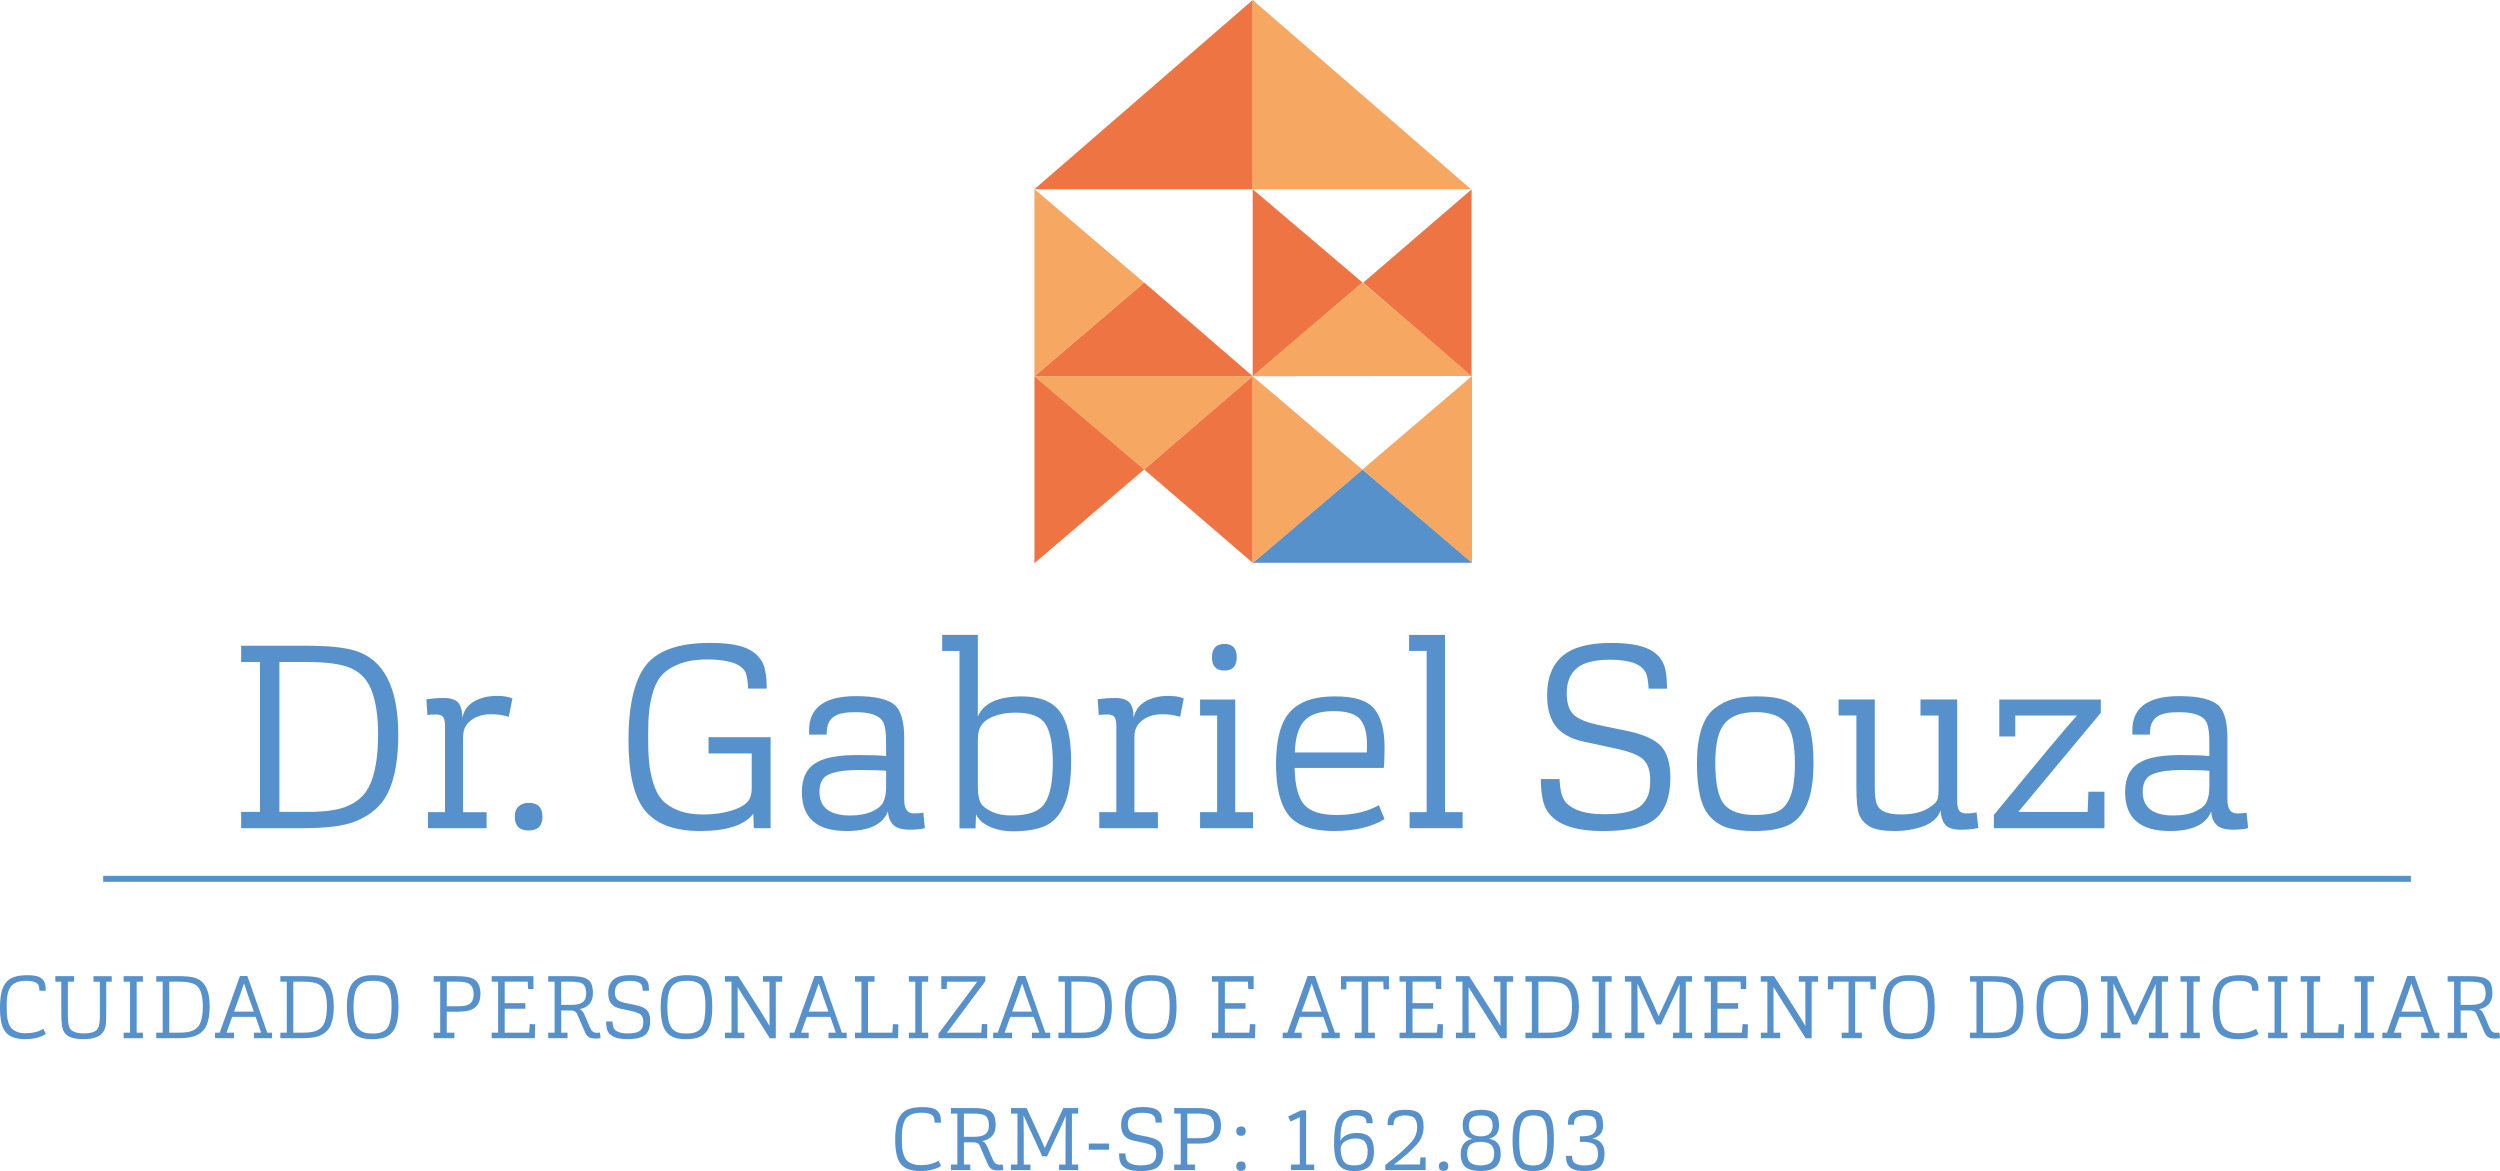 <?xml version="1.0" encoding="UTF-8"?> <svg xmlns="http://www.w3.org/2000/svg" id="Camada_2" viewBox="0 0 1258.08 589.31"><defs><style> .cls-1 { fill: none; stroke: #5691cc; stroke-miterlimit: 10; stroke-width: 3px; } .cls-2 { fill: #f6a762; } .cls-3 { fill: #5691cc; } .cls-4 { fill: #ee7443; } </style></defs><g id="Camada_1-2" data-name="Camada_1"><polygon class="cls-3" points="630.39 283.22 685.64 236.27 740.88 283.22 630.39 283.22"></polygon><polygon class="cls-2" points="520.56 189.32 575.8 236.27 630.39 189.32 520.56 189.32"></polygon><polygon class="cls-4" points="520.56 189.32 575.8 142.17 630.39 189.32 520.56 189.32"></polygon><polygon class="cls-2" points="630.39 189.32 685.64 142.16 740.76 189.22 630.39 189.32"></polygon><polygon class="cls-4" points="520.56 189.32 575.8 236.27 520.56 283.42 520.56 189.32"></polygon><polygon class="cls-4" points="630.39 0 630.39 95.21 520.56 95.2 630.39 0"></polygon><polygon class="cls-2" points="630.39 0 630.39 95.21 740.23 95.2 630.39 0"></polygon><polygon class="cls-4" points="630.39 95.21 685.64 142.16 630.39 189.32 630.39 95.21"></polygon><polygon class="cls-4" points="630.39 189.32 575.8 236.28 630.39 283.22 630.39 189.32"></polygon><polygon class="cls-4" points="740.55 95.31 685.96 142.27 740.55 189.22 740.55 95.31"></polygon><polygon class="cls-2" points="740.76 189.22 685.64 236.27 740.76 283.32 740.76 189.22"></polygon><polygon class="cls-2" points="630.39 189.32 685.64 236.37 630.39 283.42 630.39 189.32"></polygon><polygon class="cls-2" points="520.56 95.2 575.8 142.25 520.56 189.3 520.56 95.2"></polygon><g><path class="cls-3" d="M153.08,416.76h-31.73v-8.19h9.49v-75.42h-9.49v-8.19h32.9c10.66,0,18.64.78,23.93,2.34,14.82,4.25,22.24,18.42,22.24,42.52,0,11.7-1.6,21.13-4.81,28.28-3.21,7.15-9.06,12.33-17.56,15.54-5.72,2.08-14.04,3.12-24.97,3.12ZM140.6,408.57h14.3c9.36,0,16.25-1.08,20.68-3.25,5.63-2.51,9.49-6.78,11.57-12.81,2.08-6.02,3.12-13.59,3.12-22.69s-1-15.86-2.99-21.59c-2-5.72-5.55-9.71-10.66-11.96-4.68-2.08-12.01-3.12-21.98-3.12h-14.04v75.42Z"></path><path class="cls-3" d="M244.88,416.76h-29.52v-8.06h8.58v-43.69c0-1.73-.28-3.08-.85-4.03-.56-.95-1.76-1.43-3.58-1.43-2,0-3.47.09-4.42.26l-.52-7.93c3.29-.43,6.11-.65,8.45-.65,3.73,0,6.26.8,7.61,2.41,1.34,1.61,2.02,4.14,2.02,7.61.78-3.73,2.77-6.5,5.98-8.32,3.21-1.82,7.02-2.73,11.44-2.73,3.29,0,5.89.43,7.8,1.3l-1.82,9.23c-2.6-.87-5.59-1.3-8.97-1.3-4.77,0-8.54,1.39-11.31,4.16-.78.69-1.48,1.78-2.08,3.25-.43,1.04-.65,2.65-.65,4.81v37.06h11.83v8.06Z"></path><path class="cls-3" d="M272.97,411.04c0,4.6-2.3,6.89-6.89,6.89s-7.02-2.3-7.02-6.89c0-2.43.67-4.2,2.02-5.33,1.34-1.13,3.01-1.69,5.01-1.69,4.59,0,6.89,2.34,6.89,7.02Z"></path><path class="cls-3" d="M379.08,409.48c-4.42,5.81-13.35,8.71-26.79,8.71-12.74,0-21.93-3.38-27.57-10.14-5.64-6.76-8.45-18.68-8.45-35.76s2.95-30.12,8.84-37.58c5.89-7.46,16.64-11.18,32.25-11.18,7.89,0,13.91.87,18.08,2.6,4.16,1.73,7.06,4.47,8.71,8.19,1.13,2.78,1.69,6.85,1.69,12.22h-9.36c-.17-3.81-.61-6.54-1.3-8.19-2.17-4.33-8.63-6.5-19.38-6.5-5.2,0-9.65.67-13.33,2.01-3.69,1.35-6.59,3.06-8.71,5.14-2.12,2.08-3.75,4.88-4.88,8.39-1.13,3.51-1.87,6.98-2.21,10.4-.35,3.43-.52,7.61-.52,12.55s.15,9.41.46,12.87c.3,3.47,1,7.02,2.08,10.66,1.08,3.64,2.6,6.55,4.55,8.71,1.95,2.17,4.66,3.92,8.13,5.27,3.47,1.34,7.63,2.02,12.48,2.02,5.11,0,9.8-.63,14.04-1.89,4.25-1.26,7.15-2.93,8.71-5.01,1.13-1.47,1.69-3.6,1.69-6.37v-17.42h-21.72v-8.19h31.21v45.77h-8.45l-.26-7.28Z"></path><path class="cls-3" d="M446.83,408.31c-2.52,6.59-9.45,9.88-20.81,9.88-15,0-22.5-6.54-22.5-19.64,0-7.28,2.6-12.31,7.8-15.08,4.16-2.34,10.97-3.51,20.42-3.51,6.24,0,10.97.17,14.17.52v-6.89c0-4.59-.43-7.89-1.3-9.88-1.65-3.55-6.33-5.33-14.04-5.33-4.86,0-8.34.65-10.47,1.95-2.13,1.3-3.4,3.3-3.84,5.98-.17.96-.26,2.08-.26,3.38h-8.84v-2.21c0-11.44,7.89-17.17,23.67-17.17,10.23,0,16.95,1.74,20.16,5.2,2.69,3.04,4.03,8.32,4.03,15.86v31.08c0,4.6,1.6,6.89,4.81,6.89,1.99,0,3.6-.13,4.81-.39l.78,7.8c-2,.52-4.51.78-7.54.78-3.99,0-6.78-.82-8.39-2.47-1.6-1.65-2.49-3.9-2.67-6.76ZM445.92,387.89c-2.86-.26-7.33-.39-13.39-.39-8.41,0-14.09,1.04-17.03,3.12-2.08,1.65-3.12,4.25-3.12,7.8,0,7.98,5.16,11.96,15.47,11.96,4.33,0,8-.67,10.99-2.02,2.99-1.34,4.92-3.01,5.79-5.01.87-1.99,1.3-4.46,1.3-7.41v-8.06Z"></path><path class="cls-3" d="M491.17,409.74l-.26,7.15h-8.06v-89.33h-8.71v-8.06h17.94v41.09c2.86-6.76,10.23-10.14,22.11-10.14,8.84,0,15.19,2.49,19.05,7.48,3.86,4.99,5.79,13.37,5.79,25.16,0,9.28-1.13,16.54-3.38,21.78-2.26,5.25-5.42,8.8-9.49,10.66-4.08,1.86-9.54,2.8-16.38,2.8-4.42,0-8.34-.78-11.77-2.34-3.43-1.56-5.7-3.64-6.83-6.24ZM492.08,373.33v22.76c0,3.64.52,6.37,1.56,8.19.87,1.47,2.67,2.86,5.4,4.16,2.73,1.3,6.09,1.95,10.08,1.95,8.32,0,13.85-2.02,16.58-6.05,2.73-4.03,4.1-10.9,4.1-20.61,0-8.84-1.19-15.23-3.58-19.18-2.39-3.94-7.39-5.92-15.02-5.92-4.77,0-8.91.8-12.42,2.41-3.51,1.61-5.61,4.01-6.31,7.22-.26,1.04-.39,2.73-.39,5.07Z"></path><path class="cls-3" d="M582.71,416.76h-29.52v-8.06h8.58v-43.69c0-1.73-.28-3.08-.85-4.03-.56-.95-1.76-1.43-3.58-1.43-2,0-3.47.09-4.42.26l-.52-7.93c3.29-.43,6.11-.65,8.45-.65,3.73,0,6.26.8,7.61,2.41,1.34,1.61,2.02,4.14,2.02,7.61.78-3.73,2.77-6.5,5.98-8.32,3.21-1.82,7.02-2.73,11.44-2.73,3.29,0,5.89.43,7.8,1.3l-1.82,9.23c-2.6-.87-5.59-1.3-8.97-1.3-4.77,0-8.54,1.39-11.31,4.16-.78.69-1.48,1.78-2.08,3.25-.43,1.04-.65,2.65-.65,4.81v37.06h11.83v8.06Z"></path><path class="cls-3" d="M630.57,416.76h-26.66v-8.06h8.58v-48.63h-8.58v-8.06h17.69v56.7h8.97v8.06ZM622.37,330.68c0,4.51-2.08,6.76-6.24,6.76s-6.24-2.21-6.24-6.63,2.08-6.76,6.24-6.76,6.24,2.21,6.24,6.63Z"></path><path class="cls-3" d="M651.5,386.46c.17,8.84,1.78,15,4.81,18.47,3.03,3.47,8.5,5.2,16.38,5.2,8.32,0,15.39-1.65,21.2-4.94l2.86,7.02c-6.5,3.99-15.04,5.98-25.62,5.98s-18.49-2.67-22.69-8c-4.21-5.33-6.31-13.89-6.31-25.68,0-12.4,2.36-21.17,7.09-26.33,4.72-5.16,12.2-7.74,22.43-7.74s16.43,2.08,19.9,6.24c3.47,4.16,5.2,10.66,5.2,19.5,0,4.77-.13,8.19-.39,10.27h-44.86ZM651.63,378.66h36.15c.09-.61.13-1.95.13-4.03,0-5.72-1.15-9.95-3.45-12.68-2.3-2.73-6.78-4.1-13.46-4.1s-11.86,1.67-14.76,5.01c-2.91,3.34-4.44,8.61-4.62,15.8Z"></path><path class="cls-3" d="M736.02,416.76h-26.66v-8.06h8.58v-81.14h-8.84v-8.06h18.08v89.2h8.84v8.06Z"></path><path class="cls-3" d="M775.42,392.05h9.36c.26,4.86,1,8.28,2.21,10.27,1.04,2.08,3.27,3.84,6.7,5.27,3.42,1.43,7.95,2.15,13.59,2.15,5.03,0,9.15-.43,12.35-1.3,3.21-.87,5.57-2.17,7.09-3.9,1.52-1.73,2.51-3.51,2.99-5.33.48-1.82.72-4.07.72-6.76,0-4.51-1.11-7.89-3.32-10.14-2.21-2.25-7.04-4.16-14.5-5.72l-15.6-3.38c-6.42-1.39-11.1-3.94-14.04-7.67-2.95-3.73-4.42-8.97-4.42-15.73,0-8.58,2.54-15.1,7.61-19.57,5.07-4.46,13.24-6.7,24.51-6.7,7.89,0,13.96.91,18.21,2.73,4.25,1.82,7.11,4.68,8.58,8.58.95,2.52,1.43,6.42,1.43,11.7h-9.23c-.26-4.16-.78-6.89-1.56-8.19-2.17-4.25-8.11-6.37-17.82-6.37-7.89,0-13.5,1.43-16.84,4.3-3.34,2.87-5.01,7.03-5.01,12.5,0,4.78,1.06,8.29,3.18,10.55,2.12,2.26,6.35,4.08,12.67,5.47l15.11,3.14c8.06,1.74,13.6,4.3,16.63,7.69,3.03,3.39,4.55,8.65,4.55,15.77,0,9.28-2.41,16.06-7.22,20.35-4.81,4.29-13.68,6.44-26.59,6.44-15.6,0-25.27-3.9-29-11.7-1.56-3.21-2.34-8.02-2.34-14.43Z"></path><path class="cls-3" d="M912.61,383.73c0,9.1-1.13,16.19-3.38,21.26-2.26,5.07-5.44,8.54-9.56,10.4-4.12,1.86-9.73,2.8-16.84,2.8-5.12,0-9.38-.48-12.81-1.43-3.43-.95-6.39-2.69-8.91-5.2-2.52-2.51-4.34-6-5.46-10.47-1.13-4.46-1.69-10.12-1.69-16.97s.74-12.57,2.21-17.17c1.47-4.59,3.66-8.04,6.57-10.34,2.9-2.3,6-3.9,9.3-4.81,3.29-.91,7.24-1.37,11.83-1.37,4.94,0,9.04.43,12.29,1.3,3.25.87,6.2,2.45,8.84,4.75,2.64,2.3,4.57,5.68,5.79,10.14,1.21,4.47,1.82,10.17,1.82,17.1ZM903.25,384.38c0-10.06-1.5-16.9-4.49-20.55-2.99-3.64-8.08-5.46-15.28-5.46s-12.16,1.82-15.41,5.46c-3.25,3.64-4.88,10.32-4.88,20.03,0,10.4,1.5,17.38,4.49,20.94,2.99,3.56,8.17,5.33,15.54,5.33,4.94,0,8.76-.61,11.44-1.82,2.69-1.21,4.79-3.71,6.31-7.48,1.52-3.77,2.28-9.25,2.28-16.45Z"></path><path class="cls-3" d="M976.59,407.79c-1.3,3.64-4.14,6.29-8.52,7.93-4.38,1.65-9.3,2.47-14.76,2.47s-9.62-.72-12.22-2.15c-2.6-1.43-4.47-3.53-5.59-6.31-.87-2.51-1.3-6.98-1.3-13.39v-36.28h-8.97v-8.06h18.21v43.69c0,4.51.39,7.63,1.17,9.36,1.39,3.21,5.46,4.81,12.22,4.81s12.01-1.56,15.73-4.68c1.39-.95,2.25-2.08,2.6-3.38.26-1.13.39-2.69.39-4.68v-37.06h-9.1v-8.06h18.46v50.97c0,2.26.33,3.88.98,4.88.65,1,1.93,1.5,3.84,1.5,1.56,0,3.21-.17,4.94-.52l.91,7.8c-2.43.61-5.38.91-8.84.91-3.9,0-6.55-.89-7.93-2.67-1.39-1.78-2.13-4.14-2.21-7.09Z"></path><path class="cls-3" d="M1059.03,416.76h-55.66v-6.63c22.68-27.65,36.63-44.34,41.84-50.06h-31.05v10.53h-8.06v-18.59h51.1v6.67l-41.54,49.9h34.91l.39-10.14h8.06v18.33Z"></path><path class="cls-3" d="M1112.73,408.31c-2.52,6.59-9.45,9.88-20.81,9.88-15,0-22.5-6.54-22.5-19.64,0-7.28,2.6-12.31,7.8-15.08,4.16-2.34,10.97-3.51,20.42-3.51,6.24,0,10.97.17,14.17.52v-6.89c0-4.59-.43-7.89-1.3-9.88-1.65-3.55-6.33-5.33-14.04-5.33-4.86,0-8.34.65-10.47,1.95-2.13,1.3-3.4,3.3-3.84,5.98-.17.96-.26,2.08-.26,3.38h-8.84v-2.21c0-11.44,7.89-17.17,23.67-17.17,10.23,0,16.95,1.74,20.16,5.2,2.69,3.04,4.03,8.32,4.03,15.86v31.08c0,4.6,1.6,6.89,4.81,6.89,1.99,0,3.6-.13,4.81-.39l.78,7.8c-2,.52-4.51.78-7.54.78-3.99,0-6.78-.82-8.39-2.47-1.61-1.65-2.49-3.9-2.67-6.76ZM1111.82,387.89c-2.86-.26-7.33-.39-13.39-.39-8.41,0-14.09,1.04-17.04,3.12-2.08,1.65-3.12,4.25-3.12,7.8,0,7.98,5.16,11.96,15.47,11.96,4.33,0,8-.67,10.99-2.02,2.99-1.34,4.92-3.01,5.79-5.01.87-1.99,1.3-4.46,1.3-7.41v-8.06Z"></path></g><g><path class="cls-3" d="M23.09,520.33c-2.68,1.74-6.21,2.61-10.57,2.61s-7.69-1.15-9.62-3.45c-1.93-2.3-2.9-6.35-2.9-12.16,0-3.01.21-5.5.62-7.47.41-1.98,1.13-3.67,2.14-5.09s2.42-2.44,4.2-3.07c1.78-.63,4.03-.95,6.74-.95,2.56,0,4.52.28,5.86.84,1.34.56,2.29,1.47,2.85,2.74.41.97.62,2.39.62,4.25h-3.18c-.06-1.3-.21-2.23-.44-2.79-.74-1.47-2.87-2.21-6.41-2.21-1.71,0-3.16.22-4.36.66-1.19.44-2.13,1.02-2.81,1.73-.68.71-1.21,1.67-1.59,2.87-.38,1.21-.63,2.39-.73,3.54-.1,1.15-.15,2.58-.15,4.29s.05,3.19.15,4.36c.1,1.17.35,2.36.73,3.58.38,1.22.91,2.19,1.57,2.9.66.71,1.58,1.29,2.76,1.75,1.18.46,2.61.69,4.29.69,3.63,0,6.6-.74,8.93-2.21l1.28,2.61Z"></path><path class="cls-3" d="M56.25,494.02h-2.79v16.05c0,2.45-.07,4.29-.22,5.53-.15,1.24-.49,2.33-1.02,3.27-1.53,2.71-4.94,4.07-10.22,4.07-2.59,0-4.75-.32-6.46-.95-1.71-.63-2.95-1.79-3.72-3.47-.65-1.42-.97-4.2-.97-8.36v-16.14h-3.01v-2.79h9.46v2.79h-3.14v17.34c0,2.98.32,5.03.97,6.15,1.09,1.68,3.42,2.52,6.99,2.52,3.8,0,6.16-.81,7.08-2.43.71-1.18,1.06-3.24,1.06-6.19v-17.38h-3.23v-2.79h9.2v2.79Z"></path><path class="cls-3" d="M71.95,522.46h-9.73v-2.79h3.23v-25.65h-3.23v-2.79h9.73v2.79h-3.18v25.65h3.18v2.79Z"></path><path class="cls-3" d="M89.42,522.46h-10.79v-2.79h3.23v-25.65h-3.23v-2.79h11.19c3.63,0,6.34.27,8.14.8,5.04,1.45,7.56,6.27,7.56,14.46,0,3.98-.55,7.19-1.64,9.62-1.09,2.43-3.08,4.2-5.97,5.29-1.95.71-4.78,1.06-8.49,1.06ZM85.18,519.67h4.86c3.18,0,5.53-.37,7.03-1.11,1.92-.85,3.23-2.31,3.94-4.36.71-2.05,1.06-4.62,1.06-7.72s-.34-5.4-1.02-7.34c-.68-1.95-1.89-3.3-3.63-4.07-1.59-.71-4.08-1.06-7.47-1.06h-4.78v25.65Z"></path><path class="cls-3" d="M117.77,522.46h-9.55v-2.79h2.34l10.19-28.53h3.74l10,28.53h2.43v2.79h-9.16v-2.79h3.67l-2.78-7.96h-11.83l-2.82,7.96h3.76v2.79ZM117.78,509.06h9.96c-1.92-5.23-3.56-9.95-4.94-14.16-.53,1.71-2.21,6.43-5.02,14.16Z"></path><path class="cls-3" d="M151.87,522.46h-10.79v-2.79h3.23v-25.65h-3.23v-2.79h11.19c3.63,0,6.34.27,8.14.8,5.04,1.45,7.56,6.27,7.56,14.46,0,3.98-.55,7.19-1.64,9.62-1.09,2.43-3.08,4.2-5.97,5.29-1.95.71-4.78,1.06-8.49,1.06ZM147.62,519.67h4.86c3.18,0,5.53-.37,7.03-1.11,1.92-.85,3.23-2.31,3.94-4.36.71-2.05,1.06-4.62,1.06-7.72s-.34-5.4-1.02-7.34c-.68-1.95-1.89-3.3-3.63-4.07-1.59-.71-4.08-1.06-7.47-1.06h-4.78v25.65Z"></path><path class="cls-3" d="M200.52,506.62c0,3.21-.27,5.89-.82,8.03-.55,2.14-1.39,3.81-2.54,5.02s-2.5,2.06-4.05,2.54-3.47.73-5.77.73-4.11-.24-5.62-.71c-1.5-.47-2.82-1.31-3.94-2.52-1.12-1.21-1.94-2.88-2.45-5.02-.52-2.14-.77-4.81-.77-8.03s.32-5.9.95-8.05c.63-2.15,1.58-3.79,2.83-4.91,1.25-1.12,2.61-1.89,4.07-2.32,1.46-.43,3.22-.64,5.29-.64,1.83,0,3.37.11,4.62.33,1.25.22,2.43.66,3.54,1.3,1.11.65,1.98,1.56,2.61,2.72.63,1.17,1.13,2.7,1.5,4.6.37,1.9.55,4.21.55,6.92ZM197.07,506.71c0-2.27-.12-4.18-.35-5.73-.24-1.55-.58-2.81-1.04-3.78-.46-.97-1.09-1.73-1.9-2.26-.81-.53-1.69-.89-2.63-1.08-.94-.19-2.14-.29-3.58-.29-1.62,0-2.99.18-4.09.53-1.11.35-2.1.99-2.99,1.9-.88.91-1.53,2.25-1.95,4-.41,1.75-.62,3.97-.62,6.66,0,2.83.2,5.15.6,6.96.4,1.81,1.04,3.18,1.92,4.11.88.93,1.86,1.56,2.92,1.88,1.06.32,2.43.49,4.11.49,1.3,0,2.4-.09,3.29-.27s1.78-.54,2.63-1.08c.85-.55,1.53-1.3,2.03-2.26.5-.96.9-2.26,1.19-3.89.29-1.64.44-3.6.44-5.9Z"></path><path class="cls-3" d="M228.69,522.46h-10.44v-2.79h3.27v-25.65h-3.27v-2.79h11.19c3.66,0,6.31.32,7.96.97,2.92,1.15,4.38,3.8,4.38,7.96,0,4.45-1.9,7.24-5.71,8.36-1.42.41-3.57.62-6.46.62h-4.78v10.53h3.85v2.79ZM224.84,506.4h5.09c2.54,0,4.39-.25,5.57-.75,1.89-.8,2.83-2.58,2.83-5.35s-.94-4.67-2.83-5.53c-1.15-.5-3.1-.75-5.84-.75h-4.82v12.38Z"></path><path class="cls-3" d="M269.15,522.46h-21.71v-2.79h3.23v-25.65h-3.23v-2.79h21.01v6.46h-2.7l-.18-3.67h-11.59v10.79h10.39v2.83h-10.39v12.03h12.29l.35-4.33,2.7.13-.18,6.99Z"></path><path class="cls-3" d="M285.6,522.46h-9.73v-2.79h3.23v-25.65h-3.23v-2.79h10.66c3.71,0,6.34.31,7.87.93,1.56.65,2.62,1.6,3.16,2.85.54,1.25.82,2.9.82,4.93,0,4.33-2.27,6.99-6.81,7.96.78.15,1.46.73,2.04,1.74.26.42.56,1.02.9,1.82.34.8.74,1.75,1.21,2.86.47,1.11.86,2.04,1.19,2.8.47.99.96,1.68,1.46,2.06.5.38,1.27.57,2.3.57.41,0,.82-.04,1.24-.13l.31,2.79c-.8.15-1.59.22-2.39.22-1.62,0-2.81-.24-3.56-.73-.75-.49-1.34-1.23-1.77-2.23-.35-.81-1.09-2.49-2.2-5.03-1.11-2.54-1.81-4.14-2.09-4.79-.59-.91-1.59-1.37-3.01-1.37h-4.78v11.19h3.18v2.79ZM282.42,505.69h4.86c2.12,0,3.76-.25,4.91-.75,1.86-.8,2.79-2.43,2.79-4.91,0-2.89-.83-4.67-2.48-5.35-1.21-.44-3.02-.66-5.44-.66h-4.64v11.67Z"></path><path class="cls-3" d="M305.02,514.05h3.18c.09,1.65.34,2.82.75,3.49.35.71,1.11,1.3,2.28,1.79,1.16.49,2.7.73,4.62.73,1.71,0,3.11-.15,4.2-.44,1.09-.29,1.89-.74,2.41-1.33.52-.59.85-1.19,1.02-1.81.16-.62.24-1.38.24-2.3,0-1.53-.38-2.68-1.13-3.45-.75-.77-2.4-1.42-4.93-1.95l-5.31-1.15c-2.18-.47-3.77-1.34-4.78-2.61-1-1.27-1.5-3.05-1.5-5.35,0-2.92.86-5.14,2.59-6.66,1.72-1.52,4.5-2.28,8.34-2.28,2.68,0,4.75.31,6.19.93,1.44.62,2.42,1.59,2.92,2.92.32.86.49,2.18.49,3.98h-3.14c-.09-1.42-.27-2.34-.53-2.79-.74-1.44-2.76-2.17-6.06-2.17-2.68,0-4.59.49-5.73,1.46-1.14.97-1.7,2.39-1.7,4.25,0,1.62.36,2.82,1.08,3.59.72.77,2.16,1.39,4.31,1.86l5.14,1.07c2.74.59,4.63,1.46,5.66,2.62,1.03,1.15,1.55,2.94,1.55,5.37,0,3.16-.82,5.46-2.45,6.92-1.64,1.46-4.65,2.19-9.04,2.19-5.31,0-8.59-1.33-9.86-3.98-.53-1.09-.8-2.73-.8-4.91Z"></path><path class="cls-3" d="M358.44,506.62c0,3.21-.27,5.89-.82,8.03-.55,2.14-1.39,3.81-2.54,5.02s-2.5,2.06-4.05,2.54-3.47.73-5.77.73-4.11-.24-5.62-.71c-1.5-.47-2.82-1.31-3.94-2.52-1.12-1.21-1.94-2.88-2.45-5.02-.52-2.14-.77-4.81-.77-8.03s.32-5.9.95-8.05c.63-2.15,1.58-3.79,2.83-4.91,1.25-1.12,2.61-1.89,4.07-2.32,1.46-.43,3.22-.64,5.29-.64,1.83,0,3.37.11,4.62.33,1.25.22,2.43.66,3.54,1.3,1.11.65,1.98,1.56,2.61,2.72.63,1.17,1.13,2.7,1.5,4.6.37,1.9.55,4.21.55,6.92ZM354.99,506.71c0-2.27-.12-4.18-.35-5.73-.24-1.55-.58-2.81-1.04-3.78-.46-.97-1.09-1.73-1.9-2.26-.81-.53-1.69-.89-2.63-1.08-.94-.19-2.14-.29-3.58-.29-1.62,0-2.99.18-4.09.53-1.11.35-2.1.99-2.99,1.9-.88.91-1.53,2.25-1.95,4-.41,1.75-.62,3.97-.62,6.66,0,2.83.2,5.15.6,6.96.4,1.81,1.04,3.18,1.92,4.11.88.93,1.86,1.56,2.92,1.88,1.06.32,2.43.49,4.11.49,1.3,0,2.4-.09,3.29-.27s1.78-.54,2.63-1.08c.85-.55,1.53-1.3,2.03-2.26.5-.96.9-2.26,1.19-3.89.29-1.64.44-3.6.44-5.9Z"></path><path class="cls-3" d="M374.58,522.46h-9.73v-2.79h3.27v-25.65h-3.32v-2.79h6.7c8.8,13.68,14.05,22.04,15.76,25.09-.03-2.01-.04-9.44-.04-22.3h-3.27v-2.79h9.69v2.79h-3.23v28.48h-3.01c-9.79-15.48-15.18-24.07-16.19-25.78.03,2.54.04,10.19.04,22.95h3.32v2.79Z"></path><path class="cls-3" d="M406.95,522.46h-9.55v-2.79h2.34l10.19-28.53h3.74l10,28.53h2.43v2.79h-9.16v-2.79h3.67l-2.78-7.96h-11.83l-2.82,7.96h3.76v2.79ZM406.96,509.06h9.96c-1.92-5.23-3.56-9.95-4.94-14.16-.53,1.71-2.21,6.43-5.02,14.16Z"></path><path class="cls-3" d="M451.93,522.46h-21.67v-2.79h3.23v-25.65h-3.23v-2.79h9.82v2.79h-3.27v25.65h12.25l.31-4.29,2.7.09-.13,6.99Z"></path><path class="cls-3" d="M467.1,522.46h-9.73v-2.79h3.23v-25.65h-3.23v-2.79h9.73v2.79h-3.18v25.65h3.18v2.79Z"></path><path class="cls-3" d="M496.69,522.46h-24.41v-2.27l19.5-26.16h-15.26l-.09,3.67h-2.74v-6.46h22.16v2.51l-19.33,25.93h17.29l.31-4.38,2.7.09-.13,7.08Z"></path><path class="cls-3" d="M509.33,522.46h-9.55v-2.79h2.34l10.19-28.53h3.74l10,28.53h2.43v2.79h-9.16v-2.79h3.67l-2.78-7.96h-11.83l-2.82,7.96h3.76v2.79ZM509.34,509.06h9.96c-1.92-5.23-3.56-9.95-4.94-14.16-.53,1.71-2.21,6.43-5.02,14.16Z"></path><path class="cls-3" d="M543.43,522.46h-10.79v-2.79h3.23v-25.65h-3.23v-2.79h11.19c3.63,0,6.34.27,8.14.8,5.04,1.45,7.56,6.27,7.56,14.46,0,3.98-.55,7.19-1.64,9.62-1.09,2.43-3.08,4.2-5.97,5.29-1.95.71-4.78,1.06-8.49,1.06ZM539.19,519.67h4.86c3.18,0,5.53-.37,7.03-1.11,1.92-.85,3.23-2.31,3.94-4.36.71-2.05,1.06-4.62,1.06-7.72s-.34-5.4-1.02-7.34c-.68-1.95-1.89-3.3-3.63-4.07-1.59-.71-4.08-1.06-7.47-1.06h-4.78v25.65Z"></path><path class="cls-3" d="M592.08,506.62c0,3.21-.27,5.89-.82,8.03-.55,2.14-1.39,3.81-2.54,5.02s-2.5,2.06-4.05,2.54-3.47.73-5.77.73-4.11-.24-5.62-.71c-1.5-.47-2.82-1.31-3.94-2.52-1.12-1.21-1.94-2.88-2.45-5.02-.52-2.14-.77-4.81-.77-8.03s.32-5.9.95-8.05c.63-2.15,1.58-3.79,2.83-4.91,1.25-1.12,2.61-1.89,4.07-2.32,1.46-.43,3.22-.64,5.29-.64,1.83,0,3.37.11,4.62.33,1.25.22,2.43.66,3.54,1.3,1.11.65,1.98,1.56,2.61,2.72.63,1.17,1.13,2.7,1.5,4.6.37,1.9.55,4.21.55,6.92ZM588.63,506.71c0-2.27-.12-4.18-.35-5.73-.24-1.55-.58-2.81-1.04-3.78-.46-.97-1.09-1.73-1.9-2.26-.81-.53-1.69-.89-2.63-1.08-.94-.19-2.14-.29-3.58-.29-1.62,0-2.99.18-4.09.53-1.11.35-2.1.99-2.99,1.9-.88.91-1.53,2.25-1.95,4-.41,1.75-.62,3.97-.62,6.66,0,2.83.2,5.15.6,6.96.4,1.81,1.04,3.18,1.92,4.11.88.93,1.86,1.56,2.92,1.88,1.06.32,2.43.49,4.11.49,1.3,0,2.4-.09,3.29-.27s1.78-.54,2.63-1.08c.85-.55,1.53-1.3,2.03-2.26.5-.96.9-2.26,1.19-3.89.29-1.64.44-3.6.44-5.9Z"></path><path class="cls-3" d="M631.57,522.46h-21.71v-2.79h3.23v-25.65h-3.23v-2.79h21.01v6.46h-2.7l-.18-3.67h-11.59v10.79h10.39v2.83h-10.39v12.03h12.29l.35-4.33,2.7.13-.18,6.99Z"></path><path class="cls-3" d="M655.05,522.46h-9.55v-2.79h2.34l10.19-28.53h3.74l10,28.53h2.43v2.79h-9.16v-2.79h3.67l-2.77-7.96h-11.83l-2.82,7.96h3.76v2.79ZM655.06,509.06h9.96c-1.92-5.23-3.56-9.95-4.94-14.16-.53,1.71-2.21,6.43-5.02,14.16Z"></path><path class="cls-3" d="M691.89,522.46h-10.13v-2.79h3.45v-25.65h-7.61l-.09,3.85h-2.7v-6.63h24.15v6.63h-2.7l-.13-3.85h-7.61v25.65h3.36v2.79Z"></path><path class="cls-3" d="M725.99,522.46h-21.71v-2.79h3.23v-25.65h-3.23v-2.79h21.01v6.46h-2.7l-.18-3.67h-11.59v10.79h10.39v2.83h-10.39v12.03h12.29l.35-4.33,2.7.13-.18,6.99Z"></path><path class="cls-3" d="M742.4,522.46h-9.73v-2.79h3.27v-25.65h-3.32v-2.79h6.7c8.8,13.68,14.05,22.04,15.76,25.09-.03-2.01-.04-9.44-.04-22.3h-3.27v-2.79h9.69v2.79h-3.23v28.48h-3.01c-9.79-15.48-15.18-24.07-16.19-25.78.03,2.54.04,10.19.04,22.95h3.32v2.79Z"></path><path class="cls-3" d="M778.44,522.46h-10.79v-2.79h3.23v-25.65h-3.23v-2.79h11.19c3.63,0,6.34.27,8.14.8,5.04,1.45,7.56,6.27,7.56,14.46,0,3.98-.55,7.19-1.64,9.62-1.09,2.43-3.08,4.2-5.97,5.29-1.95.71-4.78,1.06-8.49,1.06ZM774.19,519.67h4.87c3.18,0,5.53-.37,7.03-1.11,1.92-.85,3.23-2.31,3.94-4.36.71-2.05,1.06-4.62,1.06-7.72s-.34-5.4-1.02-7.34c-.68-1.95-1.89-3.3-3.63-4.07-1.59-.71-4.08-1.06-7.47-1.06h-4.78v25.65Z"></path><path class="cls-3" d="M811.03,522.46h-9.73v-2.79h3.23v-25.65h-3.23v-2.79h9.73v2.79h-3.18v25.65h3.18v2.79Z"></path><path class="cls-3" d="M827.48,522.46h-9.82v-2.79h3.27v-25.65h-3.23v-2.79h7.83c5.22,11.21,8.28,17.92,9.17,20.14l9.29-20.14h7.5v2.79h-3.14v25.65h3.18v2.79h-9.64v-2.79h3.23c0-13.03.04-21.24.13-24.63-.68,1.92-3.82,8.76-9.42,20.52l-2.4-.03c-5.44-11.75-8.58-18.64-9.44-20.66.09,3.54.13,11.81.13,24.81h3.36v2.79Z"></path><path class="cls-3" d="M879.45,522.46h-21.71v-2.79h3.23v-25.65h-3.23v-2.79h21.01v6.46h-2.7l-.18-3.67h-11.59v10.79h10.39v2.83h-10.39v12.03h12.29l.35-4.33,2.7.13-.18,6.99Z"></path><path class="cls-3" d="M895.85,522.46h-9.73v-2.79h3.27v-25.65h-3.32v-2.79h6.7c8.8,13.68,14.05,22.04,15.76,25.09-.03-2.01-.04-9.44-.04-22.3h-3.27v-2.79h9.69v2.79h-3.23v28.48h-3.01c-9.79-15.48-15.18-24.07-16.19-25.78.03,2.54.04,10.19.04,22.95h3.32v2.79Z"></path><path class="cls-3" d="M936.94,522.46h-10.13v-2.79h3.45v-25.65h-7.61l-.09,3.85h-2.7v-6.63h24.15v6.63h-2.7l-.13-3.85h-7.61v25.65h3.36v2.79Z"></path><path class="cls-3" d="M973.6,506.62c0,3.21-.27,5.89-.82,8.03-.55,2.14-1.39,3.81-2.54,5.02s-2.5,2.06-4.05,2.54-3.47.73-5.77.73-4.11-.24-5.62-.71c-1.5-.47-2.82-1.31-3.94-2.52-1.12-1.21-1.94-2.88-2.46-5.02-.52-2.14-.77-4.81-.77-8.03s.32-5.9.95-8.05,1.58-3.79,2.83-4.91c1.25-1.12,2.61-1.89,4.07-2.32,1.46-.43,3.22-.64,5.29-.64,1.83,0,3.37.11,4.62.33,1.25.22,2.43.66,3.54,1.3,1.11.65,1.97,1.56,2.61,2.72.63,1.17,1.13,2.7,1.5,4.6.37,1.9.55,4.21.55,6.92ZM970.15,506.71c0-2.27-.12-4.18-.35-5.73-.24-1.55-.58-2.81-1.04-3.78-.46-.97-1.09-1.73-1.9-2.26-.81-.53-1.69-.89-2.63-1.08-.94-.19-2.14-.29-3.58-.29-1.62,0-2.99.18-4.09.53-1.11.35-2.1.99-2.99,1.9s-1.53,2.25-1.95,4c-.41,1.75-.62,3.97-.62,6.66,0,2.83.2,5.15.6,6.96.4,1.81,1.04,3.18,1.92,4.11s1.86,1.56,2.92,1.88,2.43.49,4.11.49c1.3,0,2.4-.09,3.29-.27s1.78-.54,2.63-1.08c.85-.55,1.53-1.3,2.03-2.26.5-.96.9-2.26,1.19-3.89.29-1.64.44-3.6.44-5.9Z"></path><path class="cls-3" d="M1002.17,522.46h-10.79v-2.79h3.23v-25.65h-3.23v-2.79h11.19c3.63,0,6.34.27,8.14.8,5.04,1.45,7.56,6.27,7.56,14.46,0,3.98-.55,7.19-1.64,9.62-1.09,2.43-3.08,4.2-5.97,5.29-1.95.71-4.78,1.06-8.49,1.06ZM997.92,519.67h4.87c3.18,0,5.53-.37,7.03-1.11,1.92-.85,3.23-2.31,3.94-4.36.71-2.05,1.06-4.62,1.06-7.72s-.34-5.4-1.02-7.34c-.68-1.95-1.89-3.3-3.63-4.07-1.59-.71-4.08-1.06-7.47-1.06h-4.78v25.65Z"></path><path class="cls-3" d="M1050.82,506.62c0,3.21-.27,5.89-.82,8.03-.55,2.14-1.39,3.81-2.54,5.02s-2.5,2.06-4.05,2.54-3.47.73-5.77.73-4.11-.24-5.62-.71c-1.5-.47-2.82-1.31-3.94-2.52-1.12-1.21-1.94-2.88-2.46-5.02-.52-2.14-.77-4.81-.77-8.03s.32-5.9.95-8.05,1.58-3.79,2.83-4.91c1.25-1.12,2.61-1.89,4.07-2.32,1.46-.43,3.22-.64,5.29-.64,1.83,0,3.37.11,4.62.33,1.25.22,2.43.66,3.54,1.3,1.11.65,1.97,1.56,2.61,2.72.63,1.17,1.13,2.7,1.5,4.6.37,1.9.55,4.21.55,6.92ZM1047.37,506.71c0-2.27-.12-4.18-.35-5.73-.24-1.55-.58-2.81-1.04-3.78-.46-.97-1.09-1.73-1.9-2.26-.81-.53-1.69-.89-2.63-1.08-.94-.19-2.14-.29-3.58-.29-1.62,0-2.99.18-4.09.53-1.11.35-2.1.99-2.99,1.9s-1.53,2.25-1.95,4c-.41,1.75-.62,3.97-.62,6.66,0,2.83.2,5.15.6,6.96.4,1.81,1.04,3.18,1.92,4.11s1.86,1.56,2.92,1.88,2.43.49,4.11.49c1.3,0,2.4-.09,3.29-.27s1.78-.54,2.63-1.08c.85-.55,1.53-1.3,2.03-2.26.5-.96.9-2.26,1.19-3.89.29-1.64.44-3.6.44-5.9Z"></path><path class="cls-3" d="M1067.05,522.46h-9.82v-2.79h3.27v-25.65h-3.23v-2.79h7.83c5.22,11.21,8.28,17.92,9.17,20.14l9.29-20.14h7.5v2.79h-3.14v25.65h3.18v2.79h-9.64v-2.79h3.23c0-13.03.04-21.24.13-24.63-.68,1.92-3.82,8.76-9.42,20.52l-2.4-.03c-5.44-11.75-8.58-18.64-9.44-20.66.09,3.54.13,11.81.13,24.81h3.36v2.79Z"></path><path class="cls-3" d="M1107.02,522.46h-9.73v-2.79h3.23v-25.65h-3.23v-2.79h9.73v2.79h-3.18v25.65h3.18v2.79Z"></path><path class="cls-3" d="M1136.61,520.33c-2.68,1.74-6.21,2.61-10.57,2.61s-7.69-1.15-9.62-3.45c-1.93-2.3-2.9-6.35-2.9-12.16,0-3.01.21-5.5.62-7.47.41-1.98,1.13-3.67,2.14-5.09,1.02-1.42,2.42-2.44,4.2-3.07,1.78-.63,4.03-.95,6.74-.95,2.57,0,4.52.28,5.86.84,1.34.56,2.29,1.47,2.85,2.74.41.97.62,2.39.62,4.25h-3.18c-.06-1.3-.21-2.23-.44-2.79-.74-1.47-2.87-2.21-6.41-2.21-1.71,0-3.16.22-4.36.66s-2.13,1.02-2.81,1.73c-.68.71-1.21,1.67-1.59,2.87-.38,1.21-.63,2.39-.73,3.54-.1,1.15-.15,2.58-.15,4.29s.05,3.19.15,4.36c.1,1.17.35,2.36.73,3.58s.91,2.19,1.57,2.9,1.58,1.29,2.76,1.75c1.18.46,2.61.69,4.29.69,3.63,0,6.6-.74,8.93-2.21l1.28,2.61Z"></path><path class="cls-3" d="M1151.12,522.46h-9.73v-2.79h3.23v-25.65h-3.23v-2.79h9.73v2.79h-3.18v25.65h3.18v2.79Z"></path><path class="cls-3" d="M1179.46,522.46h-21.67v-2.79h3.23v-25.65h-3.23v-2.79h9.82v2.79h-3.27v25.65h12.25l.31-4.29,2.7.09-.13,6.99Z"></path><path class="cls-3" d="M1194.63,522.46h-9.73v-2.79h3.23v-25.65h-3.23v-2.79h9.73v2.79h-3.18v25.65h3.18v2.79Z"></path><path class="cls-3" d="M1208.43,522.46h-9.55v-2.79h2.34l10.19-28.53h3.74l10,28.53h2.43v2.79h-9.16v-2.79h3.67l-2.77-7.96h-11.83l-2.82,7.96h3.76v2.79ZM1208.44,509.06h9.96c-1.92-5.23-3.56-9.95-4.94-14.16-.53,1.71-2.21,6.43-5.02,14.16Z"></path><path class="cls-3" d="M1241.47,522.46h-9.73v-2.79h3.23v-25.65h-3.23v-2.79h10.66c3.71,0,6.34.31,7.87.93,1.56.65,2.62,1.6,3.16,2.85.54,1.25.82,2.9.82,4.93,0,4.33-2.27,6.99-6.81,7.96.78.15,1.46.73,2.04,1.74.26.42.56,1.02.9,1.82.34.8.74,1.75,1.21,2.86.47,1.11.86,2.04,1.18,2.8.47.99.96,1.68,1.46,2.06.5.38,1.27.57,2.3.57.41,0,.83-.04,1.24-.13l.31,2.79c-.8.15-1.59.22-2.39.22-1.62,0-2.81-.24-3.56-.73s-1.34-1.23-1.77-2.23c-.35-.81-1.09-2.49-2.2-5.03-1.11-2.54-1.81-4.14-2.09-4.79-.59-.91-1.59-1.37-3.01-1.37h-4.78v11.19h3.18v2.79ZM1238.28,505.69h4.87c2.12,0,3.76-.25,4.91-.75,1.86-.8,2.79-2.43,2.79-4.91,0-2.89-.83-4.67-2.48-5.35-1.21-.44-3.02-.66-5.44-.66h-4.64v11.67Z"></path></g><g><path class="cls-3" d="M473.58,586.71c-2.68,1.74-6.21,2.61-10.57,2.61s-7.69-1.15-9.62-3.45c-1.93-2.3-2.9-6.35-2.9-12.16,0-3.01.21-5.5.62-7.47.41-1.98,1.13-3.67,2.14-5.09s2.42-2.44,4.2-3.07c1.78-.63,4.03-.95,6.74-.95,2.56,0,4.52.28,5.86.84,1.34.56,2.29,1.47,2.85,2.74.41.97.62,2.39.62,4.25h-3.18c-.06-1.3-.21-2.23-.44-2.79-.74-1.47-2.87-2.21-6.41-2.21-1.71,0-3.16.22-4.36.66-1.19.44-2.13,1.02-2.81,1.73-.68.71-1.21,1.67-1.59,2.87-.38,1.21-.63,2.39-.73,3.54-.1,1.15-.15,2.58-.15,4.29s.05,3.19.15,4.36c.1,1.17.35,2.36.73,3.58.38,1.22.91,2.19,1.57,2.9.66.71,1.58,1.29,2.76,1.75,1.18.46,2.61.69,4.29.69,3.63,0,6.6-.74,8.93-2.21l1.28,2.61Z"></path><path class="cls-3" d="M488.27,588.83h-9.73v-2.79h3.23v-25.65h-3.23v-2.79h10.66c3.71,0,6.34.31,7.87.93,1.56.65,2.62,1.6,3.16,2.85.54,1.25.82,2.9.82,4.93,0,4.33-2.27,6.99-6.81,7.96.78.15,1.46.73,2.04,1.74.26.42.56,1.02.9,1.82.34.8.74,1.75,1.21,2.86.47,1.11.86,2.04,1.19,2.8.47.99.96,1.68,1.46,2.06.5.38,1.27.57,2.3.57.41,0,.82-.04,1.24-.13l.31,2.79c-.8.15-1.59.22-2.39.22-1.62,0-2.81-.24-3.56-.73-.75-.49-1.34-1.23-1.77-2.23-.35-.81-1.09-2.49-2.2-5.03-1.11-2.54-1.81-4.14-2.09-4.79-.59-.91-1.59-1.37-3.01-1.37h-4.78v11.19h3.18v2.79ZM485.08,572.07h4.86c2.12,0,3.76-.25,4.91-.75,1.86-.8,2.79-2.43,2.79-4.91,0-2.89-.83-4.67-2.48-5.35-1.21-.44-3.02-.66-5.44-.66h-4.64v11.67Z"></path><path class="cls-3" d="M518.56,588.83h-9.82v-2.79h3.27v-25.65h-3.23v-2.79h7.83c5.22,11.21,8.28,17.92,9.17,20.14l9.29-20.14h7.5v2.79h-3.14v25.65h3.18v2.79h-9.64v-2.79h3.23c0-13.03.04-21.24.13-24.63-.68,1.92-3.82,8.76-9.42,20.52l-2.4-.03c-5.44-11.75-8.58-18.64-9.44-20.66.09,3.54.13,11.81.13,24.81h3.36v2.79Z"></path><path class="cls-3" d="M558.14,578.57h-10.22v-3.1h10.22v3.1Z"></path><path class="cls-3" d="M563.14,580.43h3.18c.09,1.65.34,2.82.75,3.49.35.71,1.11,1.3,2.28,1.79,1.16.49,2.7.73,4.62.73,1.71,0,3.11-.15,4.2-.44,1.09-.29,1.89-.74,2.41-1.33.52-.59.85-1.19,1.02-1.81.16-.62.24-1.38.24-2.3,0-1.53-.38-2.68-1.13-3.45-.75-.77-2.4-1.42-4.93-1.95l-5.31-1.15c-2.18-.47-3.77-1.34-4.78-2.61-1-1.27-1.5-3.05-1.5-5.35,0-2.92.86-5.14,2.59-6.66,1.72-1.52,4.5-2.28,8.34-2.28,2.68,0,4.75.31,6.19.93,1.44.62,2.42,1.59,2.92,2.92.32.86.49,2.18.49,3.98h-3.14c-.09-1.42-.27-2.34-.53-2.79-.74-1.44-2.76-2.17-6.06-2.17-2.68,0-4.59.49-5.73,1.46-1.14.97-1.7,2.39-1.7,4.25,0,1.62.36,2.82,1.08,3.59.72.77,2.16,1.39,4.31,1.86l5.14,1.07c2.74.59,4.63,1.46,5.66,2.62,1.03,1.15,1.55,2.94,1.55,5.37,0,3.16-.82,5.46-2.45,6.92-1.64,1.46-4.65,2.19-9.04,2.19-5.31,0-8.59-1.33-9.86-3.98-.53-1.09-.8-2.73-.8-4.91Z"></path><path class="cls-3" d="M601.35,588.83h-10.44v-2.79h3.27v-25.65h-3.27v-2.79h11.19c3.66,0,6.31.32,7.96.97,2.92,1.15,4.38,3.8,4.38,7.96,0,4.45-1.9,7.24-5.71,8.36-1.42.41-3.57.62-6.46.62h-4.78v10.53h3.85v2.79ZM597.5,572.77h5.09c2.54,0,4.39-.25,5.57-.75,1.89-.8,2.83-2.58,2.83-5.35s-.94-4.67-2.83-5.53c-1.15-.5-3.1-.75-5.84-.75h-4.82v12.38Z"></path><path class="cls-3" d="M626.86,569.24c0,1.56-.78,2.34-2.34,2.34s-2.39-.78-2.39-2.34c0-.83.23-1.43.69-1.81.46-.38,1.02-.57,1.7-.57,1.56,0,2.34.8,2.34,2.39ZM626.86,586.88c0,1.56-.78,2.34-2.34,2.34s-2.39-.78-2.39-2.34c0-.82.23-1.43.69-1.81.46-.38,1.02-.58,1.7-.58,1.56,0,2.34.8,2.34,2.39Z"></path><path class="cls-3" d="M661.36,588.83h-11.68v-2.79h4.42v-23.83l-4.69,2.17-1.15-2.52,6.41-3.1h2.61v27.29h4.07v2.79Z"></path><path class="cls-3" d="M674.54,574.15c.56-1.27,1.58-2.26,3.07-2.96,1.49-.71,3.16-1.06,5.02-1.06,3.07,0,5.3.72,6.7,2.17,1.4,1.45,2.1,3.83,2.1,7.16s-.78,5.74-2.34,7.39c-1.56,1.65-4.11,2.48-7.65,2.48s-5.99-1-7.63-2.99-2.45-5.51-2.45-10.55c0-1.95.04-3.6.13-4.98.09-1.37.27-2.76.53-4.18s.66-2.58,1.19-3.49c.53-.91,1.2-1.75,2.01-2.5.81-.75,1.83-1.3,3.07-1.64,1.24-.34,2.68-.51,4.33-.51,4.13,0,6.65,1.09,7.56,3.27.38.83.57,1.99.57,3.49h-3.05c-.06-1-.21-1.72-.44-2.17-.65-1.18-2.3-1.77-4.95-1.77-1.42,0-2.6.21-3.56.64s-1.71.96-2.26,1.59-.97,1.56-1.26,2.79c-.29,1.22-.48,2.37-.55,3.45-.07,1.08-.13,2.53-.16,4.36ZM674.67,578.26c0,.24.04.84.13,1.81.21,2.03.77,3.61,1.7,4.73.93,1.12,2.6,1.68,5.02,1.68s4.18-.57,5.2-1.7c1.02-1.13,1.53-2.94,1.53-5.42,0-2.09-.46-3.69-1.39-4.8s-2.47-1.66-4.62-1.66c-1.65,0-3.13.32-4.44.95-1.31.63-2.22,1.44-2.72,2.41-.27.59-.4,1.25-.4,1.99Z"></path><path class="cls-3" d="M717.44,588.83h-20.3v-2.57c6.22-4.83,10.63-8.73,13.22-11.67,1.86-2.18,2.79-4.61,2.79-7.3,0-1.98-.41-3.46-1.22-4.47-.81-1-2.41-1.5-4.8-1.5-2.83,0-4.64.78-5.44,2.34-.21.44-.35,1.3-.44,2.57h-3.01c0-1.59.16-2.8.49-3.63.5-1.38,1.42-2.42,2.76-3.1,1.34-.68,3.31-1.02,5.9-1.02,3.45,0,5.82.71,7.1,2.14,1.28,1.43,1.92,3.52,1.92,6.26,0,3.33-1.02,6.21-3.05,8.62-3.07,3.48-7.03,6.99-11.9,10.53,1.53-.03,5.91-.04,13.13-.04l.22-3.54h2.61v6.37Z"></path><path class="cls-3" d="M728.8,586.88c0,1.56-.78,2.34-2.34,2.34s-2.39-.78-2.39-2.34c0-.82.23-1.43.69-1.81s1.02-.58,1.7-.58c1.56,0,2.34.8,2.34,2.39Z"></path><path class="cls-3" d="M749.28,573.08c3.95.59,5.93,3.08,5.93,7.47,0,2.98-.83,5.18-2.48,6.61s-4.19,2.14-7.61,2.14-6.06-.68-7.65-2.03c-1.59-1.36-2.39-3.55-2.39-6.59,0-4.19,1.95-6.71,5.84-7.56-1.68-.41-2.91-1.18-3.69-2.3-.78-1.12-1.17-2.67-1.17-4.64,0-2.62.77-4.56,2.3-5.82,1.53-1.25,3.86-1.88,6.99-1.88s5.52.58,6.92,1.75c1.4,1.17,2.1,3.13,2.1,5.9,0,1.95-.41,3.48-1.22,4.6-.81,1.12-2.1,1.9-3.87,2.34ZM751.93,580.47c0-2.12-.58-3.63-1.75-4.51-1.17-.88-2.85-1.33-5.06-1.33s-3.9.43-5.06,1.28c-1.17.86-1.75,2.36-1.75,4.51,0,2.33.6,3.92,1.79,4.78s2.87,1.28,5.02,1.28,3.86-.45,5.04-1.35c1.18-.9,1.77-2.46,1.77-4.67ZM751.14,566.45c0-1.74-.44-3.03-1.33-3.87-.88-.84-2.43-1.26-4.64-1.26s-3.8.44-4.67,1.33c-.87.88-1.3,2.21-1.3,3.98,0,3.48,1.99,5.22,5.97,5.22s5.97-1.8,5.97-5.4Z"></path><path class="cls-3" d="M781.96,573.62c0,4.16-.38,7.38-1.13,9.68-.75,2.3-1.86,3.88-3.32,4.73-1.46.85-3.49,1.28-6.08,1.28-2.45,0-4.39-.41-5.82-1.24-1.43-.83-2.53-2.37-3.29-4.62-.77-2.26-1.15-5.42-1.15-9.49,0-3.15.25-5.78.75-7.87.5-2.09,1.26-3.68,2.28-4.75s2.12-1.82,3.32-2.23c1.19-.41,2.65-.62,4.36-.62,1.89,0,3.41.18,4.58.55,1.17.37,2.19,1.09,3.07,2.17.88,1.08,1.51,2.61,1.88,4.6.37,1.99.55,4.59.55,7.81ZM778.64,573.62c0-3.39-.24-5.97-.71-7.74-.47-1.77-1.17-2.97-2.1-3.6s-2.29-.95-4.09-.95-3.07.33-4.07.97c-1,.65-1.78,1.9-2.34,3.76-.56,1.86-.84,4.47-.84,7.83s.27,6.19.82,8.05c.54,1.86,1.29,3.08,2.23,3.67.94.59,2.26.88,3.94.88,1.77,0,3.13-.29,4.09-.88.96-.59,1.71-1.83,2.25-3.71.54-1.89.82-4.64.82-8.27Z"></path><path class="cls-3" d="M788.06,581.66h3.05c0,1.12.15,1.96.44,2.52.74,1.53,2.65,2.3,5.75,2.3,1.53,0,2.79-.16,3.76-.49s1.67-.81,2.08-1.46c.41-.65.69-1.26.82-1.83s.2-1.3.2-2.19c0-2-.56-3.49-1.68-4.44-1.12-.96-3.08-1.44-5.88-1.44h-1.55v-2.83h1.59c4.51,0,6.77-1.72,6.77-5.17,0-2-.39-3.39-1.17-4.16-.78-.77-2.31-1.15-4.58-1.15-2.74,0-4.47.72-5.17,2.17-.29.56-.44,1.4-.44,2.52h-3.05c0-1.42.16-2.61.49-3.58,1-2.62,3.83-3.94,8.49-3.94,3.48,0,5.81.6,6.99,1.81,1.18,1.21,1.77,3.26,1.77,6.15,0,1.74-.49,3.17-1.48,4.29-.99,1.12-2.32,1.87-4,2.26,1.92.18,3.43.9,4.53,2.17s1.66,3.02,1.66,5.26c0,3.12-.77,5.39-2.32,6.79s-4.12,2.1-7.72,2.1c-2.59,0-4.58-.33-5.95-1-1.37-.66-2.34-1.69-2.9-3.07-.33-.94-.49-2.14-.49-3.58Z"></path></g><line class="cls-1" x1="51.93" y1="442.26" x2="1213.22" y2="442.26"></line></g></svg> 